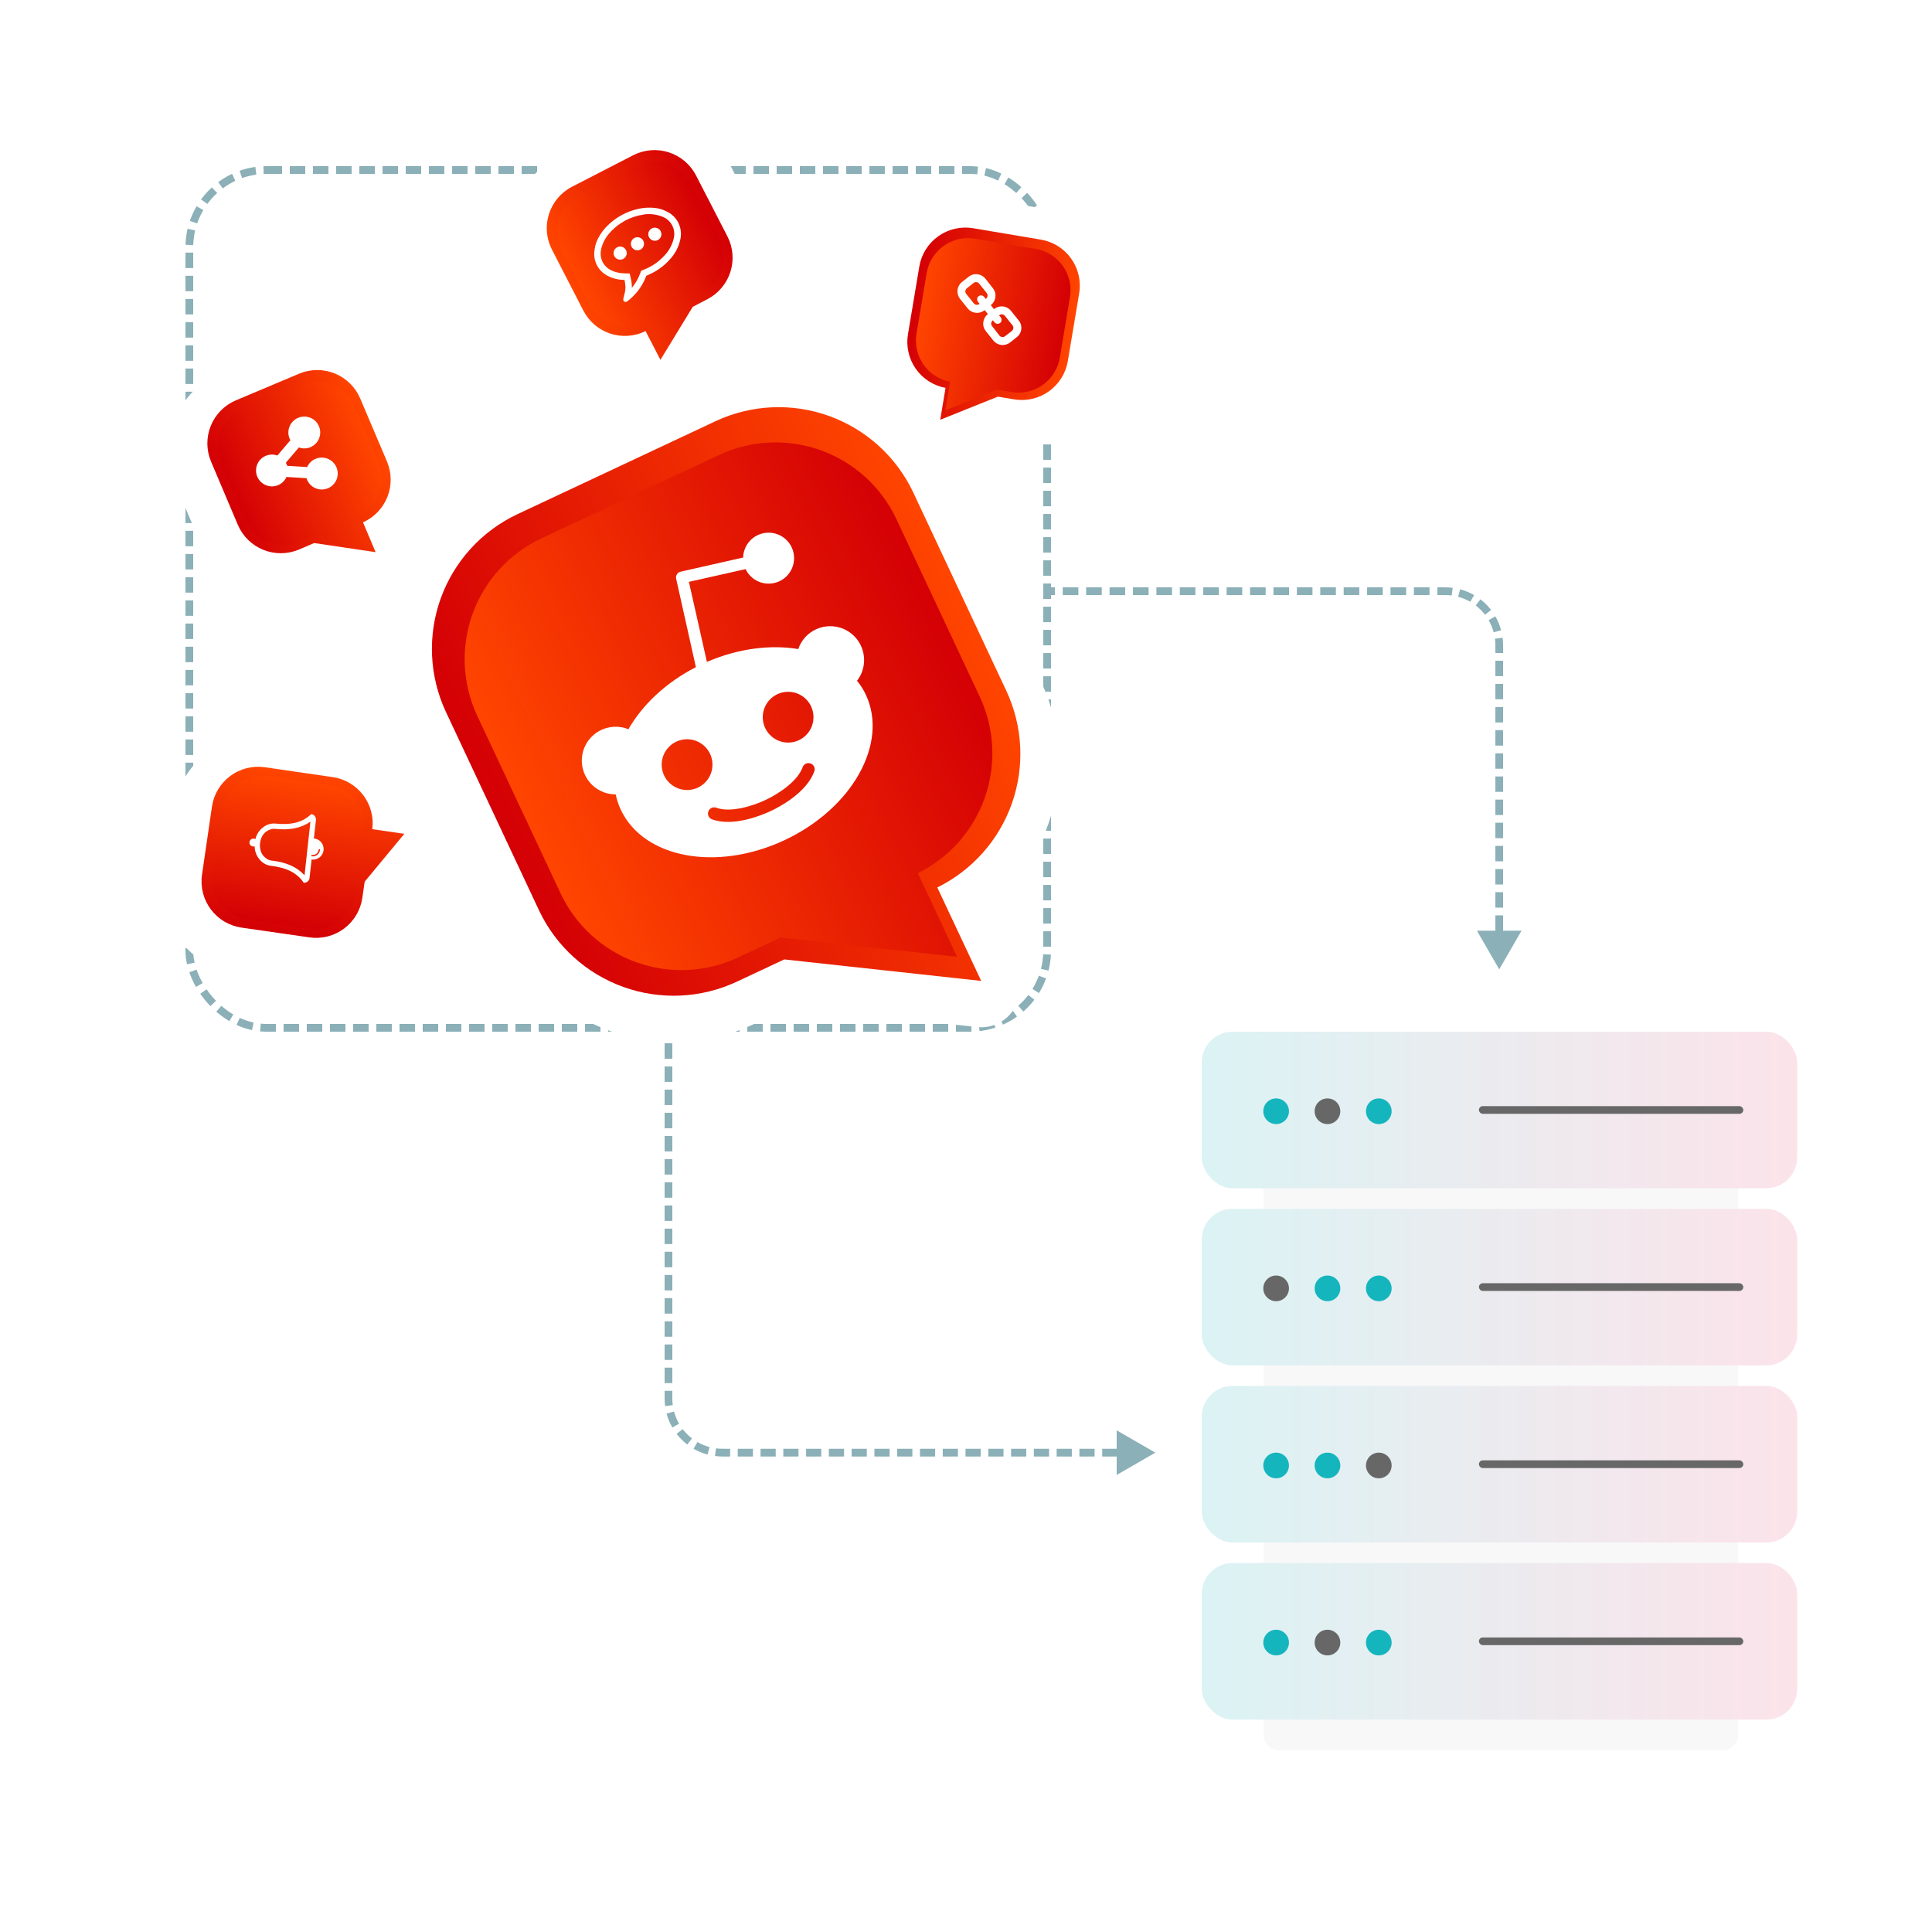 <svg width="500" height="500" viewBox="0 0 500 500" fill="none" xmlns="http://www.w3.org/2000/svg">
<rect x="49" y="44" width="222" height="222" rx="20" stroke="#8BB0B7" stroke-width="2" stroke-dasharray="4 2"/>
<path d="M299 375.942L289 370.169L289 381.716L299 375.942ZM295.07 375.942L295.07 374.942L291.14 374.942L291.14 375.942L291.14 376.942L295.07 376.942L295.07 375.942ZM289.175 375.942L289.175 374.942L285.246 374.942L285.246 375.942L285.246 376.942L289.175 376.942L289.175 375.942ZM283.281 375.942L283.281 374.942L279.351 374.942L279.351 375.942L279.351 376.942L283.281 376.942L283.281 375.942ZM277.386 375.942L277.386 374.942L273.456 374.942L273.456 375.942L273.456 376.942L277.386 376.942L277.386 375.942ZM271.491 375.942L271.491 374.942L267.561 374.942L267.561 375.942L267.561 376.942L271.491 376.942L271.491 375.942ZM265.596 375.942L265.596 374.942L261.667 374.942L261.667 375.942L261.667 376.942L265.596 376.942L265.596 375.942ZM259.702 375.942L259.702 374.942L255.772 374.942L255.772 375.942L255.772 376.942L259.702 376.942L259.702 375.942ZM253.807 375.942L253.807 374.942L249.877 374.942L249.877 375.942L249.877 376.942L253.807 376.942L253.807 375.942ZM247.912 375.942L247.912 374.942L243.982 374.942L243.982 375.942L243.982 376.942L247.912 376.942L247.912 375.942ZM242.018 375.942L242.018 374.942L238.088 374.942L238.088 375.942L238.088 376.942L242.018 376.942L242.018 375.942ZM236.123 375.942L236.123 374.942L232.193 374.942L232.193 375.942L232.193 376.942L236.123 376.942L236.123 375.942ZM230.228 375.942L230.228 374.942L226.298 374.942L226.298 375.942L226.298 376.942L230.228 376.942L230.228 375.942ZM224.333 375.942L224.333 374.942L220.404 374.942L220.404 375.942L220.404 376.942L224.333 376.942L224.333 375.942ZM218.439 375.942L218.439 374.942L214.509 374.942L214.509 375.942L214.509 376.942L218.439 376.942L218.439 375.942ZM212.544 375.942L212.544 374.942L208.614 374.942L208.614 375.942L208.614 376.942L212.544 376.942L212.544 375.942ZM206.649 375.942L206.649 374.942L202.719 374.942L202.719 375.942L202.719 376.942L206.649 376.942L206.649 375.942ZM200.754 375.942L200.754 374.942L196.825 374.942L196.825 375.942L196.825 376.942L200.754 376.942L200.754 375.942ZM194.86 375.942L194.86 374.942L190.93 374.942L190.93 375.942L190.93 376.942L194.86 376.942L194.86 375.942ZM188.965 375.942L188.965 374.942L187 374.942L187 375.942L187 376.942L188.965 376.942L188.965 375.942ZM187 375.942L187 374.942C186.424 374.942 185.857 374.905 185.301 374.832L185.171 375.824L185.042 376.816C185.683 376.899 186.337 376.942 187 376.942L187 375.942ZM183.375 375.468L183.633 374.502C182.524 374.206 181.472 373.766 180.5 373.203L179.999 374.069L179.498 374.934C180.62 375.583 181.835 376.092 183.117 376.435L183.375 375.468ZM178.477 373.05L179.086 372.257C178.185 371.565 177.378 370.757 176.685 369.856L175.892 370.465L175.1 371.075C175.898 372.113 176.829 373.045 177.868 373.843L178.477 373.05ZM174.874 368.943L175.739 368.443C175.177 367.47 174.737 366.419 174.44 365.309L173.474 365.567L172.508 365.825C172.851 367.108 173.359 368.322 174.008 369.444L174.874 368.943ZM173.118 363.771L174.11 363.641C174.037 363.086 174 362.519 174 361.942L173 361.942L172 361.942C172 362.605 172.043 363.259 172.127 363.9L173.118 363.771ZM173 361.942L174 361.942L174 359.943L173 359.943L172 359.943L172 361.942L173 361.942ZM173 357.945L174 357.945L174 353.947L173 353.947L172 353.947L172 357.945L173 357.945ZM173 351.948L174 351.948L174 347.951L173 347.951L172 347.951L172 351.948L173 351.948ZM173 345.952L174 345.952L174 341.954L173 341.954L172 341.954L172 345.952L173 345.952ZM173 339.955L174 339.955L174 335.958L173 335.958L172 335.958L172 339.955L173 339.955ZM173 333.959L174 333.959L174 329.961L173 329.961L172 329.961L172 333.959L173 333.959ZM173 327.963L174 327.963L174 323.965L173 323.965L172 323.965L172 327.963L173 327.963ZM173 321.966L174 321.966L174 317.969L173 317.969L172 317.969L172 321.966L173 321.966ZM173 315.97L174 315.97L174 311.972L173 311.972L172 311.972L172 315.97L173 315.97ZM173 309.974L174 309.974L174 305.976L173 305.976L172 305.976L172 309.974L173 309.974ZM173 303.977L174 303.977L174 299.98L173 299.98L172 299.98L172 303.977L173 303.977ZM173 297.981L174 297.981L174 293.983L173 293.983L172 293.983L172 297.981L173 297.981ZM173 291.984L174 291.984L174 287.987L173 287.987L172 287.987L172 291.984L173 291.984ZM173 285.988L174 285.988L174 281.99L173 281.99L172 281.99L172 285.988L173 285.988ZM173 279.992L174 279.992L174 275.994L173 275.994L172 275.994L172 279.992L173 279.992ZM173 273.995L174 273.995L174 269.998L173 269.998L172 269.998L172 273.995L173 273.995ZM173 267.999L174 267.999L174 266L173 266L172 266L172 267.999L173 267.999Z" fill="#8BB0B7"/>
<g filter="url(#filter0_d_25334_2)">
<mask id="path-3-outside-1_25334_2" maskUnits="userSpaceOnUse" x="301" y="257" width="175" height="206" fill="black">
<rect fill="white" x="301" y="257" width="175" height="206"/>
<path d="M457.114 267C461.533 267 465.114 270.582 465.114 275V299.521C465.114 303.94 461.533 307.521 457.114 307.521H449.837V312.834H457.114C461.532 312.834 465.114 316.416 465.114 320.834V345.355C465.114 349.774 461.533 353.355 457.114 353.355H449.837V358.671H457.114C461.532 358.671 465.114 362.253 465.114 366.671V391.192C465.114 395.611 461.533 399.192 457.114 399.192H449.837V404.506H457.114C461.533 404.506 465.114 408.088 465.114 412.506V437.027C465.114 441.445 461.532 445.027 457.114 445.027H449.837V448.999C449.837 451.208 448.046 452.999 445.837 452.999H330.943C328.734 452.999 326.943 451.208 326.943 448.999V445.027H319C314.582 445.027 311 441.445 311 437.027V412.506C311 408.088 314.582 404.506 319 404.506H326.943V399.192H319C314.582 399.192 311 395.611 311 391.192V366.671C311 362.253 314.582 358.671 319 358.671H326.943V353.355H319C314.582 353.355 311 349.774 311 345.355V320.834C311 316.416 314.582 312.834 319 312.834H326.943V307.521H319C314.582 307.521 311 303.94 311 299.521V275C311 270.582 314.582 267 319 267H457.114Z"/>
</mask>
<path d="M457.114 267C461.533 267 465.114 270.582 465.114 275V299.521C465.114 303.94 461.533 307.521 457.114 307.521H449.837V312.834H457.114C461.532 312.834 465.114 316.416 465.114 320.834V345.355C465.114 349.774 461.533 353.355 457.114 353.355H449.837V358.671H457.114C461.532 358.671 465.114 362.253 465.114 366.671V391.192C465.114 395.611 461.533 399.192 457.114 399.192H449.837V404.506H457.114C461.533 404.506 465.114 408.088 465.114 412.506V437.027C465.114 441.445 461.532 445.027 457.114 445.027H449.837V448.999C449.837 451.208 448.046 452.999 445.837 452.999H330.943C328.734 452.999 326.943 451.208 326.943 448.999V445.027H319C314.582 445.027 311 441.445 311 437.027V412.506C311 408.088 314.582 404.506 319 404.506H326.943V399.192H319C314.582 399.192 311 395.611 311 391.192V366.671C311 362.253 314.582 358.671 319 358.671H326.943V353.355H319C314.582 353.355 311 349.774 311 345.355V320.834C311 316.416 314.582 312.834 319 312.834H326.943V307.521H319C314.582 307.521 311 303.94 311 299.521V275C311 270.582 314.582 267 319 267H457.114Z" fill="white"/>
<path d="M457.114 267L457.114 257H457.114V267ZM465.114 275L475.114 275V275L465.114 275ZM465.114 299.521L475.114 299.521V299.521H465.114ZM457.114 307.521L457.114 317.521L457.114 317.521L457.114 307.521ZM449.837 307.521V297.521H439.837V307.521H449.837ZM449.837 312.834H439.837V322.834H449.837V312.834ZM457.114 312.834L457.114 302.834H457.114V312.834ZM465.114 320.834L475.114 320.834L475.114 320.834L465.114 320.834ZM457.114 353.355L457.114 363.355L457.114 363.355L457.114 353.355ZM449.837 353.355V343.355H439.837V353.355H449.837ZM449.837 358.671H439.837V368.671H449.837V358.671ZM457.114 358.671L457.114 348.671H457.114V358.671ZM465.114 366.671L475.114 366.671L475.114 366.67L465.114 366.671ZM457.114 399.192L457.114 409.192L457.114 409.192L457.114 399.192ZM449.837 399.192V389.192H439.837V399.192H449.837ZM449.837 404.506H439.837V414.506H449.837V404.506ZM457.114 404.506L457.114 394.506H457.114V404.506ZM465.114 437.027L475.114 437.028V437.027H465.114ZM457.114 445.027L457.114 455.027L457.114 455.027L457.114 445.027ZM449.837 445.027V435.027H439.837V445.027H449.837ZM445.837 452.999L445.837 462.999L445.837 462.999L445.837 452.999ZM330.943 452.999L330.942 462.999H330.943V452.999ZM326.943 445.027H336.943V435.027H326.943V445.027ZM311 437.027L301 437.027L301 437.028L311 437.027ZM326.943 404.506V414.506H336.943V404.506H326.943ZM326.943 399.192H336.943V389.192H326.943V399.192ZM311 366.671L301 366.67V366.671H311ZM326.943 358.671V368.671H336.943V358.671H326.943ZM326.943 353.355H336.943V343.355H326.943V353.355ZM311 320.834L301 320.834V320.834H311ZM326.943 312.834V322.834H336.943V312.834H326.943ZM326.943 307.521H336.943V297.521H326.943V307.521ZM311 299.521L301 299.521L301 299.521L311 299.521ZM457.114 267L457.114 277C456.01 277 455.114 276.105 455.114 275L465.114 275L475.114 275C475.114 265.059 467.055 257 457.114 257L457.114 267ZM465.114 275H455.114V299.521H465.114H475.114V275H465.114ZM465.114 299.521L455.114 299.521C455.114 298.417 456.01 297.521 457.114 297.521L457.114 307.521L457.114 317.521C467.055 317.521 475.114 309.463 475.114 299.521L465.114 299.521ZM457.114 307.521V297.521H449.837V307.521V317.521H457.114V307.521ZM449.837 307.521H439.837V312.834H449.837H459.837V307.521H449.837ZM449.837 312.834V322.834H457.114V312.834V302.834H449.837V312.834ZM457.114 312.834L457.114 322.834C456.009 322.834 455.114 321.938 455.114 320.834L465.114 320.834L475.114 320.834C475.114 310.893 467.056 302.834 457.114 302.834L457.114 312.834ZM465.114 320.834H455.114V345.355H465.114H475.114V320.834H465.114ZM465.114 345.355H455.114C455.114 344.251 456.01 343.355 457.114 343.355L457.114 353.355L457.114 363.355C467.055 363.355 475.114 355.297 475.114 345.355H465.114ZM457.114 353.355V343.355H449.837V353.355V363.355H457.114V353.355ZM449.837 353.355H439.837V358.671H449.837H459.837V353.355H449.837ZM449.837 358.671V368.671H457.114V358.671V348.671H449.837V358.671ZM457.114 358.671L457.114 368.671C456.009 368.671 455.114 367.775 455.114 366.671L465.114 366.671L475.114 366.67C475.114 356.73 467.056 348.671 457.114 348.671L457.114 358.671ZM465.114 366.671H455.114V391.192H465.114H475.114V366.671H465.114ZM465.114 391.192H455.114C455.114 390.088 456.01 389.192 457.114 389.192L457.114 399.192L457.114 409.192C467.055 409.192 475.114 401.134 475.114 391.192H465.114ZM457.114 399.192V389.192H449.837V399.192V409.192H457.114V399.192ZM449.837 399.192H439.837V404.506H449.837H459.837V399.192H449.837ZM449.837 404.506V414.506H457.114V404.506V394.506H449.837V404.506ZM457.114 404.506L457.114 414.506C456.01 414.506 455.114 413.611 455.114 412.506H465.114H475.114C475.114 402.565 467.055 394.506 457.114 394.506L457.114 404.506ZM465.114 412.506H455.114V437.027H465.114H475.114V412.506H465.114ZM465.114 437.027L455.114 437.027C455.114 435.923 456.009 435.027 457.114 435.027L457.114 445.027L457.114 455.027C467.056 455.027 475.114 446.968 475.114 437.028L465.114 437.027ZM457.114 445.027V435.027H449.837V445.027V455.027H457.114V445.027ZM449.837 445.027H439.837V448.999H449.837H459.837V445.027H449.837ZM449.837 448.999H439.837C439.837 445.685 442.523 442.999 445.837 442.999L445.837 452.999L445.837 462.999C453.569 462.999 459.837 456.731 459.837 448.999H449.837ZM445.837 452.999V442.999H330.943V452.999V462.999H445.837V452.999ZM330.943 452.999L330.944 442.999C334.256 442.999 336.943 445.684 336.943 448.999H326.943H316.943C316.943 456.732 323.212 462.998 330.942 462.999L330.943 452.999ZM326.943 448.999H336.943V445.027H326.943H316.943V448.999H326.943ZM326.943 445.027V435.027H319V445.027V455.027H326.943V445.027ZM319 445.027V435.027C320.105 435.027 321 435.923 321 437.027L311 437.027L301 437.028C301 446.968 309.059 455.027 319 455.027V445.027ZM311 437.027H321V412.506H311H301V437.027H311ZM311 412.506H321C321 413.61 320.105 414.506 319 414.506V404.506V394.506C309.059 394.506 301 402.565 301 412.506H311ZM319 404.506V414.506H326.943V404.506V394.506H319V404.506ZM326.943 404.506H336.943V399.192H326.943H316.943V404.506H326.943ZM326.943 399.192V389.192H319V399.192V409.192H326.943V399.192ZM319 399.192V389.192C320.105 389.192 321 390.088 321 391.192H311H301C301 401.134 309.059 409.192 319 409.192V399.192ZM311 391.192H321V366.671H311H301V391.192H311ZM311 366.671L321 366.671C321 367.775 320.105 368.671 319 368.671V358.671V348.671C309.059 348.671 301 356.73 301 366.67L311 366.671ZM319 358.671V368.671H326.943V358.671V348.671H319V358.671ZM326.943 358.671H336.943V353.355H326.943H316.943V358.671H326.943ZM326.943 353.355V343.355H319V353.355V363.355H326.943V353.355ZM319 353.355V343.355C320.105 343.355 321 344.251 321 345.355H311H301C301 355.297 309.059 363.355 319 363.355V353.355ZM311 345.355H321V320.834H311H301V345.355H311ZM311 320.834L321 320.834C321 321.938 320.105 322.834 319 322.834V312.834V302.834C309.059 302.834 301 310.893 301 320.834L311 320.834ZM319 312.834V322.834H326.943V312.834V302.834H319V312.834ZM326.943 312.834H336.943V307.521H326.943H316.943V312.834H326.943ZM326.943 307.521V297.521H319V307.521V317.521H326.943V307.521ZM319 307.521V297.521C320.105 297.521 321 298.417 321 299.521L311 299.521L301 299.521C301 309.463 309.059 317.521 319 317.521V307.521ZM311 299.521H321V275H311H301V299.521H311ZM311 275H321C321 276.105 320.105 277 319 277V267V257C309.059 257 301 265.059 301 275H311ZM319 267V277H457.114V267V257H319V267Z" fill="white" mask="url(#path-3-outside-1_25334_2)"/>
</g>
<rect x="326.944" y="297.556" width="122.893" height="155.443" rx="4" fill="#F8F8F8"/>
<rect x="311" y="312.834" width="154.114" height="40.522" rx="8" fill="url(#paint0_linear_25334_2)"/>
<path d="M330.262 336.751C332.096 336.751 333.583 335.264 333.583 333.429C333.583 331.595 332.096 330.108 330.262 330.108C328.428 330.108 326.941 331.595 326.941 333.429C326.941 335.264 328.428 336.751 330.262 336.751Z" fill="#676767"/>
<path d="M343.548 336.751C345.382 336.751 346.869 335.264 346.869 333.429C346.869 331.595 345.382 330.108 343.548 330.108C341.714 330.108 340.227 331.595 340.227 333.429C340.227 335.264 341.714 336.751 343.548 336.751Z" fill="#15B5BE"/>
<path d="M356.834 336.751C358.668 336.751 360.155 335.264 360.155 333.429C360.155 331.595 358.668 330.108 356.834 330.108C355 330.108 353.513 331.595 353.513 333.429C353.513 335.264 355 336.751 356.834 336.751Z" fill="#15B5BE"/>
<rect x="382.743" y="332.099" width="68.421" height="1.993" rx="0.996" fill="#676767"/>
<rect x="311" y="267" width="154.114" height="40.522" rx="8" fill="url(#paint1_linear_25334_2)"/>
<path d="M330.262 290.914C332.096 290.914 333.583 289.427 333.583 287.592C333.583 285.758 332.096 284.271 330.262 284.271C328.428 284.271 326.941 285.758 326.941 287.592C326.941 289.427 328.428 290.914 330.262 290.914Z" fill="#15B5BE"/>
<path d="M343.548 290.914C345.382 290.914 346.869 289.427 346.869 287.592C346.869 285.758 345.382 284.271 343.548 284.271C341.714 284.271 340.227 285.758 340.227 287.592C340.227 289.427 341.714 290.914 343.548 290.914Z" fill="#676767"/>
<path d="M356.834 290.914C358.669 290.914 360.155 289.427 360.155 287.592C360.155 285.758 358.669 284.271 356.834 284.271C355 284.271 353.513 285.758 353.513 287.592C353.513 289.427 355 290.914 356.834 290.914Z" fill="#15B5BE"/>
<rect x="382.743" y="286.265" width="68.421" height="1.993" rx="0.996" fill="#676767"/>
<rect x="311" y="358.671" width="154.114" height="40.522" rx="8" fill="url(#paint2_linear_25334_2)"/>
<path d="M330.262 382.585C332.096 382.585 333.583 381.098 333.583 379.264C333.583 377.429 332.096 375.942 330.262 375.942C328.428 375.942 326.941 377.429 326.941 379.264C326.941 381.098 328.428 382.585 330.262 382.585Z" fill="#15B5BE"/>
<path d="M343.548 382.585C345.382 382.585 346.869 381.098 346.869 379.264C346.869 377.429 345.382 375.942 343.548 375.942C341.714 375.942 340.227 377.429 340.227 379.264C340.227 381.098 341.714 382.585 343.548 382.585Z" fill="#15B5BE"/>
<path d="M356.834 382.585C358.668 382.585 360.155 381.098 360.155 379.264C360.155 377.429 358.668 375.942 356.834 375.942C355 375.942 353.513 377.429 353.513 379.264C353.513 381.098 355 382.585 356.834 382.585Z" fill="#676767"/>
<rect x="382.743" y="377.936" width="68.421" height="1.993" rx="0.996" fill="#676767"/>
<rect x="311" y="404.506" width="154.114" height="40.522" rx="8" fill="url(#paint3_linear_25334_2)"/>
<path d="M330.262 428.417C332.096 428.417 333.583 426.93 333.583 425.096C333.583 423.262 332.096 421.775 330.262 421.775C328.428 421.775 326.941 423.262 326.941 425.096C326.941 426.93 328.428 428.417 330.262 428.417Z" fill="#15B5BE"/>
<path d="M343.548 428.417C345.382 428.417 346.869 426.93 346.869 425.096C346.869 423.262 345.382 421.775 343.548 421.775C341.714 421.775 340.227 423.262 340.227 425.096C340.227 426.93 341.714 428.417 343.548 428.417Z" fill="#676767"/>
<path d="M356.834 428.417C358.668 428.417 360.155 426.93 360.155 425.096C360.155 423.262 358.668 421.775 356.834 421.775C355 421.775 353.513 423.262 353.513 425.096C353.513 426.93 355 428.417 356.834 428.417Z" fill="#15B5BE"/>
<rect x="382.743" y="423.77" width="68.421" height="1.993" rx="0.996" fill="#676767"/>
<g filter="url(#filter1_d_25334_2)">
<mask id="path-26-outside-2_25334_2" maskUnits="userSpaceOnUse" x="-19.993" y="-39.684" width="387.341" height="392.056" fill="black">
<rect fill="white" x="-19.993" y="-39.684" width="387.341" height="392.056"/>
<path d="M114.068 154.846C117.526 145.271 124.634 137.455 133.837 133.105L185.272 108.962C194.498 104.677 205.044 104.213 214.61 107.672C224.177 111.131 231.988 118.232 236.34 127.426L260.474 178.862C264.722 187.992 265.228 198.422 261.881 207.919C258.535 217.416 251.603 225.224 242.57 229.674L253.932 253.859L202.975 248.296L190.614 254.094C181.386 258.391 170.833 258.861 161.259 255.403C151.685 251.945 143.868 244.84 139.516 235.638L115.382 184.203C111.082 174.976 110.609 164.421 114.068 154.846ZM237.922 68.954C238.457 65.803 240.218 62.994 242.82 61.139C245.422 59.284 248.652 58.535 251.804 59.056L269.405 62.02C272.551 62.557 275.357 64.318 277.21 66.917C279.063 69.517 279.811 72.745 279.292 75.895L276.347 93.47C275.811 96.618 274.05 99.425 271.45 101.277C268.85 103.13 265.622 103.878 262.472 103.357L258.253 102.651L243.328 108.634L244.707 100.387C241.593 99.813 238.828 98.04 237.008 95.448C235.188 92.856 234.459 89.653 234.977 86.529L237.922 68.954ZM54.853 208.748C55.321 205.59 57.02 202.746 59.578 200.836C62.136 198.927 65.346 198.107 68.506 198.557L86.141 201.121C89.266 201.586 92.084 203.256 93.993 205.773C95.902 208.29 96.75 211.454 96.354 214.588L104.638 215.794L94.38 228.172L93.765 232.414C93.295 235.571 91.595 238.415 89.036 240.323C86.478 242.232 83.267 243.05 80.107 242.601L62.462 240.061C59.304 239.593 56.46 237.892 54.551 235.333C52.642 232.774 51.824 229.563 52.275 226.402L54.853 208.748ZM142.076 55.377C143.052 52.331 145.196 49.798 148.038 48.331L163.88 40.171C166.722 38.715 170.025 38.444 173.066 39.417C176.106 40.389 178.639 42.525 180.109 45.359L188.27 61.201C189.723 64.043 189.992 67.346 189.019 70.386C188.046 73.426 185.909 75.957 183.075 77.427L179.285 79.405L170.916 93.128L167.078 85.681C164.242 87.087 160.967 87.323 157.958 86.338C154.949 85.354 152.447 83.229 150.989 80.419L142.829 64.576C141.37 61.73 141.099 58.422 142.076 55.377ZM54.548 110.207C55.746 107.248 58.065 104.883 61 103.628L77.44 96.701C80.378 95.473 83.683 95.454 86.635 96.65C89.587 97.846 91.948 100.16 93.203 103.087L100.165 119.468C101.389 122.381 101.424 125.658 100.26 128.595C99.096 131.533 96.826 133.897 93.939 135.181L97.205 142.898L81.302 140.541L77.346 142.232C74.402 143.468 71.089 143.489 68.13 142.29C65.171 141.09 62.807 138.769 61.555 135.832L54.605 119.423C53.371 116.479 53.35 113.166 54.548 110.207Z"/>
</mask>
<path d="M114.068 154.846C117.526 145.271 124.634 137.455 133.837 133.105L185.272 108.962C194.498 104.677 205.044 104.213 214.61 107.672C224.177 111.131 231.988 118.232 236.34 127.426L260.474 178.862C264.722 187.992 265.228 198.422 261.881 207.919C258.535 217.416 251.603 225.224 242.57 229.674L253.932 253.859L202.975 248.296L190.614 254.094C181.386 258.391 170.833 258.861 161.259 255.403C151.685 251.945 143.868 244.84 139.516 235.638L115.382 184.203C111.082 174.976 110.609 164.421 114.068 154.846ZM237.922 68.954C238.457 65.803 240.218 62.994 242.82 61.139C245.422 59.284 248.652 58.535 251.804 59.056L269.405 62.02C272.551 62.557 275.357 64.318 277.21 66.917C279.063 69.517 279.811 72.745 279.292 75.895L276.347 93.47C275.811 96.618 274.05 99.425 271.45 101.277C268.85 103.13 265.622 103.878 262.472 103.357L258.253 102.651L243.328 108.634L244.707 100.387C241.593 99.813 238.828 98.04 237.008 95.448C235.188 92.856 234.459 89.653 234.977 86.529L237.922 68.954ZM54.853 208.748C55.321 205.59 57.02 202.746 59.578 200.836C62.136 198.927 65.346 198.107 68.506 198.557L86.141 201.121C89.266 201.586 92.084 203.256 93.993 205.773C95.902 208.29 96.75 211.454 96.354 214.588L104.638 215.794L94.38 228.172L93.765 232.414C93.295 235.571 91.595 238.415 89.036 240.323C86.478 242.232 83.267 243.05 80.107 242.601L62.462 240.061C59.304 239.593 56.46 237.892 54.551 235.333C52.642 232.774 51.824 229.563 52.275 226.402L54.853 208.748ZM142.076 55.377C143.052 52.331 145.196 49.798 148.038 48.331L163.88 40.171C166.722 38.715 170.025 38.444 173.066 39.417C176.106 40.389 178.639 42.525 180.109 45.359L188.27 61.201C189.723 64.043 189.992 67.346 189.019 70.386C188.046 73.426 185.909 75.957 183.075 77.427L179.285 79.405L170.916 93.128L167.078 85.681C164.242 87.087 160.967 87.323 157.958 86.338C154.949 85.354 152.447 83.229 150.989 80.419L142.829 64.576C141.37 61.73 141.099 58.422 142.076 55.377ZM54.548 110.207C55.746 107.248 58.065 104.883 61 103.628L77.44 96.701C80.378 95.473 83.683 95.454 86.635 96.65C89.587 97.846 91.948 100.16 93.203 103.087L100.165 119.468C101.389 122.381 101.424 125.658 100.26 128.595C99.096 131.533 96.826 133.897 93.939 135.181L97.205 142.898L81.302 140.541L77.346 142.232C74.402 143.468 71.089 143.489 68.13 142.29C65.171 141.09 62.807 138.769 61.555 135.832L54.605 119.423C53.371 116.479 53.35 113.166 54.548 110.207Z" fill="white"/>
<path d="M114.068 154.846L104.662 151.449L104.662 151.449L114.068 154.846ZM133.837 133.105L129.588 124.053C129.58 124.057 129.573 124.061 129.565 124.064L133.837 133.105ZM185.272 108.962L181.06 99.892C181.047 99.898 181.035 99.904 181.023 99.91L185.272 108.962ZM214.61 107.672L218.01 98.268L218.01 98.267L214.61 107.672ZM236.34 127.426L245.393 123.178C245.388 123.168 245.384 123.158 245.379 123.148L236.34 127.426ZM260.474 178.862L269.541 174.644C269.536 174.634 269.532 174.624 269.527 174.615L260.474 178.862ZM261.881 207.919L271.313 211.242L271.313 211.242L261.881 207.919ZM242.57 229.674L238.151 220.704C233.262 223.112 231.202 228.993 233.519 233.926L242.57 229.674ZM253.932 253.859L252.847 263.8C256.442 264.193 259.968 262.614 262.07 259.671C264.172 256.729 264.521 252.88 262.983 249.607L253.932 253.859ZM202.975 248.296L204.06 238.355C202.235 238.156 200.39 238.463 198.728 239.242L202.975 248.296ZM190.614 254.094L194.835 263.159C194.843 263.155 194.852 263.151 194.86 263.147L190.614 254.094ZM161.259 255.403L157.862 264.809L157.862 264.809L161.259 255.403ZM139.516 235.638L130.463 239.886C130.468 239.895 130.472 239.905 130.476 239.914L139.516 235.638ZM115.382 184.203L106.318 188.427C106.321 188.435 106.325 188.443 106.329 188.451L115.382 184.203ZM237.922 68.954L228.063 67.279C228.062 67.287 228.06 67.294 228.059 67.301L237.922 68.954ZM242.82 61.139L237.015 52.996L237.015 52.996L242.82 61.139ZM251.804 59.056L253.464 49.195C253.455 49.194 253.445 49.192 253.435 49.19L251.804 59.056ZM269.405 62.02L271.088 52.163C271.08 52.161 271.072 52.16 271.065 52.159L269.405 62.02ZM277.21 66.917L285.354 61.114L285.354 61.114L277.21 66.917ZM279.292 75.895L289.154 77.547C289.155 77.539 289.157 77.53 289.158 77.522L279.292 75.895ZM276.347 93.47L286.205 95.148C286.206 95.14 286.208 95.131 286.209 95.123L276.347 93.47ZM271.45 101.277L277.253 109.421L277.253 109.421L271.45 101.277ZM262.472 103.357L260.822 113.22C260.828 113.221 260.834 113.222 260.84 113.223L262.472 103.357ZM258.253 102.651L259.903 92.788C258.093 92.486 256.235 92.686 254.532 93.369L258.253 102.651ZM243.328 108.634L233.465 106.985C232.869 110.549 234.243 114.158 237.059 116.424C239.875 118.69 243.694 119.261 247.049 117.916L243.328 108.634ZM244.707 100.387L254.57 102.036C255.47 96.652 251.887 91.541 246.519 90.552L244.707 100.387ZM237.008 95.448L228.824 101.194L228.824 101.194L237.008 95.448ZM234.977 86.529L225.114 84.877C225.113 84.882 225.113 84.888 225.112 84.893L234.977 86.529ZM54.853 208.748L44.961 207.283C44.96 207.289 44.959 207.296 44.958 207.302L54.853 208.748ZM59.578 200.836L53.596 192.823L53.596 192.823L59.578 200.836ZM68.506 198.557L69.945 188.661C69.935 188.659 69.925 188.658 69.915 188.657L68.506 198.557ZM86.141 201.121L87.614 191.23C87.602 191.228 87.591 191.227 87.58 191.225L86.141 201.121ZM93.993 205.773L101.961 199.731L101.961 199.731L93.993 205.773ZM96.354 214.588L86.433 213.338C85.751 218.743 89.523 223.7 94.915 224.484L96.354 214.588ZM104.638 215.794L112.338 222.175C114.644 219.391 115.269 215.579 113.971 212.204C112.674 208.83 109.656 206.419 106.078 205.898L104.638 215.794ZM94.38 228.172L86.68 221.791C85.507 223.207 84.747 224.919 84.483 226.738L94.38 228.172ZM93.765 232.414L103.656 233.887C103.658 233.874 103.66 233.861 103.662 233.848L93.765 232.414ZM89.036 240.323L95.015 248.339L95.015 248.339L89.036 240.323ZM80.107 242.601L78.682 252.499C78.688 252.5 78.693 252.5 78.699 252.501L80.107 242.601ZM62.462 240.061L60.995 249.953C61.009 249.955 61.023 249.957 61.038 249.959L62.462 240.061ZM54.551 235.333L46.535 241.312L46.535 241.312L54.551 235.333ZM52.275 226.402L42.38 224.957C42.378 224.967 42.377 224.978 42.375 224.989L52.275 226.402ZM142.076 55.377L132.553 52.324L132.553 52.324L142.076 55.377ZM148.038 48.331L143.458 39.441L143.45 39.446L148.038 48.331ZM163.88 40.171L159.323 31.27C159.315 31.273 159.308 31.277 159.301 31.281L163.88 40.171ZM173.066 39.417L176.111 29.892L176.111 29.892L173.066 39.417ZM180.109 45.359L188.999 40.78C188.995 40.771 188.99 40.761 188.985 40.752L180.109 45.359ZM188.27 61.201L197.173 56.648C197.168 56.639 197.164 56.631 197.16 56.622L188.27 61.201ZM189.019 70.386L198.543 73.435L198.543 73.435L189.019 70.386ZM183.075 77.427L178.471 68.55C178.464 68.554 178.457 68.558 178.449 68.561L183.075 77.427ZM179.285 79.405L174.659 70.539C173.047 71.38 171.694 72.645 170.747 74.198L179.285 79.405ZM170.916 93.128L162.027 97.709C163.683 100.922 166.945 102.991 170.558 103.121C174.17 103.251 177.572 101.421 179.454 98.334L170.916 93.128ZM167.078 85.681L175.967 81.1C173.465 76.245 167.531 74.296 162.638 76.721L167.078 85.681ZM157.958 86.338L154.85 95.843L154.85 95.843L157.958 86.338ZM150.989 80.419L142.099 84.998C142.103 85.007 142.108 85.015 142.112 85.023L150.989 80.419ZM142.829 64.576L133.93 69.138C133.933 69.144 133.936 69.15 133.939 69.156L142.829 64.576ZM54.548 110.207L45.279 106.454L45.279 106.454L54.548 110.207ZM61 103.628L57.117 94.412C57.1 94.419 57.083 94.427 57.065 94.434L61 103.628ZM77.44 96.701L73.583 87.474C73.575 87.478 73.566 87.482 73.557 87.485L77.44 96.701ZM86.635 96.65L90.39 87.382L90.39 87.382L86.635 96.65ZM93.203 103.087L102.406 99.176C102.402 99.166 102.398 99.157 102.394 99.147L93.203 103.087ZM100.165 119.468L109.384 115.593C109.379 115.581 109.374 115.569 109.368 115.557L100.165 119.468ZM100.26 128.595L109.557 132.279L109.557 132.279L100.26 128.595ZM93.939 135.181L89.876 126.043C84.894 128.259 82.605 134.056 84.73 139.078L93.939 135.181ZM97.205 142.898L95.739 152.79C99.315 153.32 102.899 151.878 105.112 149.02C107.325 146.161 107.823 142.33 106.414 139.001L97.205 142.898ZM81.302 140.541L82.768 130.649C80.939 130.378 79.071 130.619 77.371 131.346L81.302 140.541ZM77.346 142.232L81.218 151.452C81.238 151.443 81.258 151.435 81.277 151.427L77.346 142.232ZM68.13 142.29L64.373 151.557L64.373 151.557L68.13 142.29ZM61.555 135.832L52.347 139.732C52.35 139.739 52.353 139.747 52.356 139.755L61.555 135.832ZM54.605 119.423L45.383 123.29C45.388 123.301 45.393 123.312 45.397 123.323L54.605 119.423ZM114.068 154.846L123.473 158.243C126.034 151.154 131.296 145.367 138.11 142.147L133.837 133.105L129.565 124.064C117.971 129.543 109.019 139.389 104.662 151.449L114.068 154.846ZM133.837 133.105L138.087 142.158L189.521 118.014L185.272 108.962L181.023 99.91L129.588 124.053L133.837 133.105ZM185.272 108.962L189.485 118.031C196.317 114.858 204.126 114.515 211.21 117.076L214.61 107.672L218.01 98.267C205.962 93.911 192.679 94.495 181.06 99.892L185.272 108.962ZM214.61 107.672L211.21 117.076C218.294 119.637 224.079 124.896 227.301 131.704L236.34 127.426L245.379 123.148C239.897 111.567 230.059 102.624 218.01 98.268L214.61 107.672ZM236.34 127.426L227.287 131.674L251.421 183.11L260.474 178.862L269.527 174.615L245.393 123.178L236.34 127.426ZM260.474 178.862L251.408 183.081C254.553 189.841 254.927 197.564 252.45 204.595L261.881 207.919L271.313 211.242C275.528 199.279 274.891 186.142 269.541 174.644L260.474 178.862ZM261.881 207.919L252.45 204.595C249.972 211.627 244.84 217.409 238.151 220.704L242.57 229.674L246.99 238.645C258.366 233.04 267.098 223.204 271.313 211.242L261.881 207.919ZM242.57 229.674L233.519 233.926L244.881 258.111L253.932 253.859L262.983 249.607L251.621 225.422L242.57 229.674ZM253.932 253.859L255.018 243.919L204.06 238.355L202.975 248.296L201.889 258.237L252.847 263.8L253.932 253.859ZM202.975 248.296L198.728 239.242L186.367 245.04L190.614 254.094L194.86 263.147L207.221 257.349L202.975 248.296ZM190.614 254.094L186.392 245.029C179.56 248.21 171.745 248.559 164.656 245.998L161.259 255.403L157.862 264.809C169.92 269.164 183.212 268.571 194.835 263.159L190.614 254.094ZM161.259 255.403L164.656 245.998C157.567 243.437 151.779 238.176 148.556 231.363L139.516 235.638L130.476 239.914C135.958 251.504 145.804 260.453 157.862 264.809L161.259 255.403ZM139.516 235.638L148.569 231.39L124.435 179.955L115.382 184.203L106.329 188.451L130.463 239.886L139.516 235.638ZM115.382 184.203L124.446 179.979C121.262 173.147 120.912 165.333 123.473 158.243L114.068 154.846L104.662 151.449C100.306 163.509 100.901 176.804 106.318 188.427L115.382 184.203ZM237.922 68.954L247.781 70.628C247.872 70.087 248.176 69.602 248.625 69.281L242.82 61.139L237.015 52.996C232.261 56.386 229.041 61.52 228.063 67.279L237.922 68.954ZM242.82 61.139L248.625 69.282C249.074 68.961 249.631 68.833 250.173 68.922L251.804 59.056L253.435 49.19C247.673 48.237 241.769 49.607 237.015 52.996L242.82 61.139ZM251.804 59.056L250.144 68.918L267.744 71.881L269.405 62.02L271.065 52.159L253.464 49.195L251.804 59.056ZM269.405 62.02L267.722 71.877C268.264 71.97 268.747 72.273 269.066 72.721L277.21 66.917L285.354 61.114C281.968 56.362 276.839 53.144 271.088 52.163L269.405 62.02ZM277.21 66.917L269.066 72.721C269.385 73.168 269.514 73.725 269.425 74.268L279.292 75.895L289.158 77.522C290.107 71.765 288.74 65.866 285.354 61.114L277.21 66.917ZM279.292 75.895L269.429 74.242L266.484 91.818L276.347 93.47L286.209 95.123L289.154 77.547L279.292 75.895ZM276.347 93.47L266.488 91.792C266.397 92.332 266.094 92.815 265.647 93.134L271.45 101.277L277.253 109.421C282.006 106.034 285.225 100.903 286.205 95.148L276.347 93.47ZM271.45 101.277L265.647 93.134C265.2 93.452 264.645 93.581 264.104 93.491L262.472 103.357L260.84 113.223C266.599 114.176 272.5 112.808 277.253 109.421L271.45 101.277ZM262.472 103.357L264.122 93.494L259.903 92.788L258.253 102.651L256.603 112.514L260.822 113.22L262.472 103.357ZM258.253 102.651L254.532 93.369L239.608 99.352L243.328 108.634L247.049 117.916L261.974 111.933L258.253 102.651ZM243.328 108.634L253.191 110.283L254.57 102.036L244.707 100.387L234.844 98.738L233.465 106.985L243.328 108.634ZM244.707 100.387L246.519 90.552C245.981 90.453 245.505 90.147 245.192 89.702L237.008 95.448L228.824 101.194C232.15 105.932 237.204 109.173 242.895 110.221L244.707 100.387ZM237.008 95.448L245.192 89.702C244.879 89.255 244.753 88.703 244.842 88.165L234.977 86.529L225.112 84.893C224.165 90.603 225.498 96.457 228.824 101.194L237.008 95.448ZM234.977 86.529L244.839 88.181L247.784 70.606L237.922 68.954L228.059 67.301L225.114 84.877L234.977 86.529ZM54.853 208.748L64.746 210.213C64.826 209.67 65.118 209.179 65.56 208.85L59.578 200.836L53.596 192.823C48.921 196.312 45.816 201.51 44.961 207.283L54.853 208.748ZM59.578 200.836L65.559 208.85C66.001 208.521 66.554 208.38 67.098 208.457L68.506 198.557L69.915 188.657C64.138 187.835 58.271 189.333 53.596 192.823L59.578 200.836ZM68.506 198.557L67.067 208.453L84.702 211.017L86.141 201.121L87.58 191.225L69.945 188.661L68.506 198.557ZM86.141 201.121L84.669 211.012C85.209 211.092 85.695 211.381 86.025 211.815L93.993 205.773L101.961 199.731C98.473 195.131 93.323 192.08 87.614 191.23L86.141 201.121ZM93.993 205.773L86.025 211.815C86.355 212.251 86.501 212.797 86.433 213.338L96.354 214.588L106.276 215.839C106.998 210.112 105.449 204.33 101.961 199.731L93.993 205.773ZM96.354 214.588L94.915 224.484L103.198 225.69L104.638 215.794L106.078 205.898L97.794 204.693L96.354 214.588ZM104.638 215.794L96.938 209.413L86.68 221.791L94.38 228.172L102.079 234.553L112.338 222.175L104.638 215.794ZM94.38 228.172L84.483 226.738L83.868 230.98L93.765 232.414L103.662 233.848L104.276 229.606L94.38 228.172ZM93.765 232.414L83.874 230.941C83.793 231.487 83.499 231.978 83.057 232.307L89.036 240.323L95.015 248.339C99.691 244.851 102.797 239.656 103.656 233.887L93.765 232.414ZM89.036 240.323L83.057 232.307C82.617 232.636 82.062 232.778 81.515 232.7L80.107 242.601L78.699 252.501C84.473 253.322 90.339 251.827 95.015 248.339L89.036 240.323ZM80.107 242.601L81.531 232.703L63.887 230.163L62.462 240.061L61.038 249.959L78.682 252.499L80.107 242.601ZM62.462 240.061L63.929 230.169C63.387 230.089 62.897 229.797 62.567 229.354L54.551 235.333L46.535 241.312C50.023 245.988 55.221 249.096 60.995 249.953L62.462 240.061ZM54.551 235.333L62.567 229.354C62.238 228.913 62.097 228.359 62.174 227.815L52.275 226.402L42.375 224.989C41.55 230.767 43.047 236.635 46.535 241.312L54.551 235.333ZM52.275 226.402L62.17 227.847L64.748 210.193L54.853 208.748L44.958 207.302L42.38 224.957L52.275 226.402ZM142.076 55.377L151.598 58.43C151.766 57.907 152.135 57.47 152.626 57.216L148.038 48.331L143.45 39.446C138.258 42.126 134.338 46.756 132.553 52.324L142.076 55.377ZM148.038 48.331L152.617 57.221L168.459 49.06L163.88 40.171L159.301 31.281L143.458 39.441L148.038 48.331ZM163.88 40.171L168.438 49.072C168.927 48.821 169.497 48.774 170.021 48.942L173.066 39.417L176.111 29.892C170.553 28.115 164.517 28.61 159.323 31.27L163.88 40.171ZM173.066 39.417L170.02 48.942C170.543 49.109 170.98 49.477 171.234 49.965L180.109 45.359L188.985 40.752C186.297 35.574 181.669 31.669 176.111 29.892L173.066 39.417ZM180.109 45.359L171.219 49.938L179.38 65.781L188.27 61.201L197.16 56.622L188.999 40.78L180.109 45.359ZM188.27 61.201L179.367 65.755C179.616 66.243 179.663 66.813 179.495 67.338L189.019 70.386L198.543 73.435C200.322 67.879 199.83 61.843 197.173 56.648L188.27 61.201ZM189.019 70.386L179.495 67.338C179.328 67.86 178.96 68.296 178.471 68.55L183.075 77.427L187.68 86.304C192.858 83.618 196.764 78.993 198.543 73.435L189.019 70.386ZM183.075 77.427L178.449 68.561L174.659 70.539L179.285 79.405L183.911 88.271L187.701 86.293L183.075 77.427ZM179.285 79.405L170.747 74.198L162.379 87.921L170.916 93.128L179.454 98.334L187.823 84.612L179.285 79.405ZM170.916 93.128L179.805 88.546L175.967 81.1L167.078 85.681L158.189 90.262L162.027 97.709L170.916 93.128ZM167.078 85.681L162.638 76.721C162.149 76.963 161.585 77.004 161.067 76.834L157.958 86.338L154.85 95.843C160.349 97.642 166.334 97.21 171.519 94.641L167.078 85.681ZM157.958 86.338L161.067 76.834C160.548 76.664 160.117 76.298 159.866 75.814L150.989 80.419L142.112 85.023C144.777 90.16 149.351 94.045 154.85 95.843L157.958 86.338ZM150.989 80.419L159.879 75.84L151.719 59.997L142.829 64.576L133.939 69.156L142.099 84.998L150.989 80.419ZM142.829 64.576L151.728 60.015C151.477 59.525 151.43 58.955 151.598 58.43L142.076 55.377L132.553 52.324C130.769 57.889 131.263 63.936 133.93 69.138L142.829 64.576ZM54.548 110.207L63.817 113.96C64.025 113.448 64.426 113.038 64.934 112.821L61 103.628L57.065 94.434C51.704 96.728 47.468 101.049 45.279 106.454L54.548 110.207ZM61 103.628L64.883 112.843L81.322 105.916L77.44 96.701L73.557 87.485L57.117 94.412L61 103.628ZM77.44 96.701L81.296 105.927C81.802 105.716 82.371 105.713 82.88 105.919L86.635 96.65L90.39 87.382C84.994 85.196 78.954 85.23 73.583 87.474L77.44 96.701ZM86.635 96.65L82.88 105.918C83.389 106.125 83.796 106.524 84.012 107.027L93.203 103.087L102.394 99.147C100.1 93.795 95.784 89.568 90.39 87.382L86.635 96.65ZM93.203 103.087L84 106.999L90.962 123.38L100.165 119.468L109.368 115.557L102.406 99.176L93.203 103.087ZM100.165 119.468L90.946 123.343C91.157 123.845 91.163 124.408 90.963 124.912L100.26 128.595L109.557 132.279C111.685 126.907 111.622 120.917 109.384 115.593L100.165 119.468ZM100.26 128.595L90.963 124.912C90.764 125.415 90.374 125.822 89.876 126.043L93.939 135.181L98.002 144.318C103.279 141.972 107.428 137.65 109.557 132.279L100.26 128.595ZM93.939 135.181L84.73 139.078L87.995 146.795L97.205 142.898L106.414 139.001L103.149 131.284L93.939 135.181ZM97.205 142.898L98.671 133.006L82.768 130.649L81.302 140.541L79.836 150.433L95.739 152.79L97.205 142.898ZM81.302 140.541L77.371 131.346L73.415 133.037L77.346 142.232L81.277 151.427L85.233 149.735L81.302 140.541ZM77.346 142.232L73.474 133.012C72.967 133.225 72.396 133.229 71.886 133.022L68.13 142.29L64.373 151.557C69.781 153.749 75.838 153.711 81.218 151.452L77.346 142.232ZM68.13 142.29L71.886 133.022C71.376 132.815 70.969 132.416 70.754 131.91L61.555 135.832L52.356 139.755C54.645 145.122 58.965 149.365 64.373 151.557L68.13 142.29ZM61.555 135.832L70.763 131.932L63.814 115.523L54.605 119.423L45.397 123.323L52.347 139.732L61.555 135.832ZM54.605 119.423L63.828 115.556C63.614 115.046 63.61 114.472 63.818 113.96L54.548 110.207L45.279 106.454C43.091 111.86 43.128 117.912 45.383 123.29L54.605 119.423Z" fill="white" mask="url(#path-26-outside-2_25334_2)"/>
</g>
<path d="M77.44 96.7L61.001 103.627C58.066 104.883 55.747 107.248 54.549 110.207C53.351 113.166 53.371 116.478 54.605 119.422L61.555 135.832C62.807 138.769 65.171 141.09 68.13 142.29C71.089 143.489 74.402 143.468 77.346 142.232L81.302 140.54L97.206 142.897L93.94 135.18C96.827 133.897 99.096 131.532 100.26 128.595C101.424 125.657 101.39 122.38 100.166 119.468L93.203 103.087C91.948 100.159 89.588 97.846 86.636 96.65C83.684 95.454 80.379 95.472 77.44 96.7Z" fill="url(#paint4_linear_25334_2)"/>
<path d="M77.58 99.439L62.887 105.681C60.255 106.801 58.172 108.917 57.094 111.568C56.016 114.218 56.029 117.187 57.132 119.827L63.374 134.52C64.496 137.152 66.615 139.232 69.267 140.307C71.918 141.382 74.888 141.364 77.526 140.256L81.059 138.76L95.319 140.875L92.388 133.963C94.977 132.812 97.011 130.692 98.055 128.058C99.098 125.424 99.068 122.485 97.97 119.873L91.729 105.181C90.607 102.549 88.49 100.468 85.838 99.392C83.187 98.316 80.218 98.333 77.58 99.439Z" fill="url(#paint5_linear_25334_2)"/>
<path d="M81.65 118.752C82.402 118.43 83.233 118.339 84.037 118.491C84.842 118.642 85.583 119.028 86.167 119.601C86.752 120.174 87.153 120.907 87.32 121.708C87.488 122.509 87.414 123.342 87.108 124.1C86.802 124.859 86.277 125.51 85.601 125.971C84.925 126.432 84.127 126.681 83.309 126.688C82.491 126.695 81.689 126.459 81.004 126.01C80.32 125.561 79.785 124.919 79.466 124.166C79.425 124.066 79.378 123.931 79.317 123.754L74.145 123.435C73.818 124.168 73.285 124.791 72.61 125.225C71.934 125.66 71.147 125.888 70.344 125.881C69.541 125.874 68.758 125.633 68.09 125.187C67.422 124.742 66.899 124.11 66.585 123.371C66.271 122.632 66.179 121.818 66.322 121.028C66.464 120.237 66.834 119.506 67.387 118.923C67.939 118.341 68.65 117.932 69.431 117.747C70.213 117.563 71.031 117.61 71.785 117.884L75.153 113.931C75.081 113.804 75.016 113.673 74.959 113.539C74.588 112.667 74.53 111.694 74.793 110.783C75.056 109.873 75.625 109.082 76.403 108.541C77.181 108.001 78.122 107.746 79.067 107.818C80.011 107.89 80.902 108.285 81.59 108.937C82.277 109.589 82.719 110.458 82.841 111.397C82.963 112.337 82.758 113.29 82.26 114.096C81.761 114.901 81.001 115.511 80.106 115.822C79.211 116.133 78.236 116.126 77.346 115.803L73.982 119.751C74.073 119.919 74.136 120.052 74.176 120.143C74.234 120.278 74.283 120.415 74.325 120.556L79.498 120.874C79.907 119.911 80.681 119.148 81.65 118.752Z" fill="white"/>
<path d="M148.037 48.33L163.88 40.171C166.722 38.715 170.024 38.444 173.065 39.417C176.106 40.389 178.639 42.525 180.109 45.359L188.269 61.202C189.723 64.044 189.992 67.346 189.019 70.386C188.046 73.426 185.909 75.958 183.075 77.428L179.285 79.405L170.916 93.128L167.079 85.681C164.242 87.087 160.967 87.323 157.958 86.339C154.949 85.355 152.446 83.229 150.989 80.418L142.829 64.576C141.37 61.73 141.099 58.422 142.076 55.377C143.052 52.331 145.196 49.797 148.037 48.33Z" fill="url(#paint6_linear_25334_2)"/>
<path d="M150.047 50.219L164.25 42.902C166.797 41.597 169.758 41.353 172.485 42.224C175.212 43.096 177.483 45.012 178.801 47.553L186.137 61.762C187.442 64.309 187.686 67.27 186.815 69.997C185.943 72.724 184.028 74.995 181.486 76.313L178.076 78.071L170.558 90.349L167.123 83.68C164.581 84.931 161.65 85.136 158.959 84.25C156.267 83.365 154.03 81.46 152.727 78.945L145.411 64.751C144.113 62.207 143.871 59.253 144.739 56.531C145.607 53.81 147.515 51.541 150.047 50.219Z" fill="url(#paint7_linear_25334_2)"/>
<path d="M175.447 57.436C176.182 58.817 176.404 60.414 176.071 61.943C175.701 63.704 174.895 65.344 173.727 66.712C172.423 68.288 170.821 69.59 169.012 70.544C168.463 70.831 167.883 71.102 167.271 71.357C166.464 73.544 165.142 75.505 163.417 77.074C163.047 77.431 162.649 77.757 162.226 78.05L162.164 78.081C162.049 78.142 161.916 78.158 161.79 78.127C161.648 78.097 161.52 78.021 161.426 77.91C161.403 77.894 161.384 77.874 161.37 77.85C161.356 77.826 161.347 77.799 161.344 77.772C161.339 77.727 161.327 77.684 161.307 77.644C161.307 77.644 161.294 77.58 161.296 77.504L161.31 77.36L161.338 77.219L161.377 77.062L161.524 76.461L161.685 75.808C161.715 75.675 161.753 75.457 161.812 75.129C161.848 74.865 161.868 74.599 161.872 74.332C161.866 74.106 161.84 73.829 161.795 73.502C161.759 73.147 161.701 72.794 161.622 72.446C160.14 72.441 158.678 72.096 157.35 71.437C156.15 70.847 155.163 69.899 154.525 68.724C153.977 67.696 153.724 66.537 153.795 65.375C153.859 64.127 154.179 62.905 154.736 61.786C155.375 60.529 156.214 59.384 157.221 58.397C159.449 56.183 162.272 54.663 165.346 54.021C166.723 53.724 168.14 53.656 169.539 53.819C170.78 53.964 171.977 54.368 173.053 55.005C174.061 55.577 174.89 56.419 175.447 57.436ZM166.647 55.523C163.194 55.989 160.028 57.693 157.737 60.319C156.727 61.454 156.002 62.813 155.62 64.284C155.289 65.501 155.427 66.797 156.006 67.917C156.5 68.811 157.262 69.526 158.184 69.964C159.265 70.472 160.444 70.738 161.639 70.742L162.969 70.782L163.255 72.069C163.448 72.87 163.537 73.692 163.52 74.516C164.435 73.401 165.157 72.143 165.659 70.791L165.918 70.08L166.62 69.791C167.158 69.579 167.683 69.338 168.193 69.069C169.718 68.263 171.076 67.177 172.199 65.868C173.207 64.735 173.932 63.377 174.312 61.908C174.666 60.694 174.527 59.39 173.928 58.277C173.328 57.164 172.314 56.331 171.106 55.959C169.679 55.449 168.149 55.288 166.647 55.492L166.647 55.523ZM160.978 63.875C161.301 63.971 161.587 64.161 161.802 64.421C162.017 64.68 162.149 64.997 162.183 65.332C162.217 65.667 162.151 66.004 161.992 66.302C161.834 66.599 161.591 66.842 161.294 67.001C161.099 67.109 160.883 67.175 160.661 67.197C160.439 67.219 160.214 67.196 160.002 67.128C159.57 66.999 159.208 66.703 158.995 66.306C158.781 65.91 158.734 65.445 158.863 65.013C158.996 64.584 159.292 64.224 159.687 64.011C160.083 63.798 160.547 63.749 160.978 63.875ZM165.462 61.464C165.894 61.594 166.256 61.889 166.469 62.286C166.683 62.682 166.73 63.147 166.601 63.579C166.538 63.793 166.433 63.992 166.292 64.164C166.15 64.336 165.975 64.478 165.777 64.581C165.531 64.715 165.256 64.785 164.976 64.787C164.696 64.788 164.42 64.721 164.173 64.59C163.925 64.459 163.714 64.269 163.558 64.037C163.401 63.805 163.305 63.538 163.277 63.259C163.248 62.981 163.29 62.7 163.396 62.441C163.503 62.182 163.672 61.954 163.888 61.776C164.105 61.598 164.362 61.477 164.636 61.422C164.911 61.368 165.195 61.382 165.462 61.464ZM169.96 58.993C170.281 59.09 170.567 59.279 170.781 59.538C170.995 59.797 171.127 60.113 171.161 60.447C171.196 60.781 171.13 61.117 170.973 61.414C170.816 61.711 170.575 61.954 170.28 62.114C169.883 62.325 169.419 62.371 168.988 62.241C168.558 62.112 168.196 61.818 167.981 61.423C167.871 61.228 167.803 61.013 167.779 60.791C167.756 60.569 167.778 60.344 167.845 60.131C167.909 59.917 168.014 59.717 168.156 59.544C168.298 59.371 168.474 59.228 168.672 59.124C168.867 59.016 169.081 58.949 169.303 58.926C169.524 58.904 169.748 58.926 169.96 58.993Z" fill="white"/>
<path d="M54.854 208.748L52.275 226.402C51.824 229.563 52.642 232.774 54.551 235.333C56.46 237.892 59.304 239.592 62.463 240.06L80.107 242.601C83.268 243.05 86.478 242.231 89.037 240.323C91.595 238.414 93.295 235.571 93.765 232.413L94.38 228.172L104.638 215.794L96.355 214.589C96.75 211.454 95.902 208.29 93.994 205.773C92.085 203.255 89.266 201.585 86.142 201.12L68.507 198.556C65.346 198.107 62.136 198.926 59.578 200.836C57.02 202.745 55.321 205.59 54.854 208.748Z" fill="url(#paint8_linear_25334_2)"/>
<path d="M57.29 210.043L54.995 225.853C54.597 228.685 55.336 231.56 57.05 233.849C58.764 236.138 61.314 237.657 64.143 238.073L79.953 240.368C82.785 240.764 85.659 240.025 87.948 238.311C90.237 236.597 91.756 234.048 92.173 231.22L92.724 227.418L101.954 216.368L94.526 215.29C94.882 212.48 94.123 209.642 92.41 207.386C90.699 205.129 88.171 203.633 85.368 203.218L69.562 200.918C66.725 200.506 63.842 201.236 61.541 202.946C59.241 204.656 57.713 207.208 57.29 210.043Z" fill="url(#paint9_linear_25334_2)"/>
<path d="M80.545 210.694C80.725 210.713 80.899 210.768 81.056 210.856C81.214 210.944 81.352 211.063 81.462 211.207C81.578 211.343 81.664 211.502 81.716 211.674C81.768 211.845 81.784 212.026 81.763 212.203L81.237 216.99C81.603 217.02 81.959 217.123 82.284 217.293C82.609 217.463 82.897 217.696 83.13 217.979C83.364 218.262 83.538 218.589 83.643 218.941C83.748 219.293 83.782 219.662 83.742 220.027C83.701 220.392 83.589 220.745 83.41 221.065C83.231 221.385 82.99 221.667 82.7 221.892C82.411 222.118 82.079 222.283 81.724 222.378C81.37 222.474 81 222.497 80.637 222.447L80.106 227.229C80.089 227.408 80.035 227.582 79.949 227.739C79.862 227.897 79.744 228.035 79.602 228.145C79.464 228.261 79.305 228.347 79.133 228.4C78.961 228.453 78.78 228.47 78.601 228.451C78.35 228.073 78.072 227.714 77.77 227.376C77.411 226.992 77.017 226.642 76.594 226.33C76.096 225.955 75.563 225.628 75.002 225.354C74.313 225.036 73.598 224.777 72.865 224.582C71.96 224.34 71.037 224.17 70.106 224.074C68.982 223.931 67.955 223.365 67.234 222.492C66.386 221.536 65.913 220.306 65.902 219.028C65.764 219.074 65.619 219.089 65.475 219.073C65.271 219.052 65.078 218.97 64.921 218.839C64.764 218.707 64.65 218.532 64.593 218.335C64.536 218.139 64.539 217.93 64.602 217.735C64.665 217.54 64.784 217.368 64.945 217.241C65.049 217.156 65.169 217.093 65.299 217.056C65.429 217.02 65.564 217.01 65.698 217.029C65.841 217.043 65.978 217.088 66.103 217.16C66.392 215.911 67.125 214.809 68.164 214.058C69.059 213.363 70.185 213.035 71.312 213.141C72.242 213.25 73.179 213.283 74.114 213.24C74.873 213.211 75.628 213.114 76.37 212.949C76.98 212.804 77.575 212.6 78.146 212.339C78.621 212.121 79.075 211.859 79.502 211.556C79.869 211.294 80.218 211.006 80.545 210.694ZM78.814 226.515L80.339 212.642C78.001 214.302 74.939 214.924 71.154 214.506C70.767 214.471 70.376 214.517 70.009 214.643C69.584 214.782 69.185 214.989 68.827 215.255C68.411 215.579 68.069 215.989 67.825 216.456C67.254 217.578 67.117 218.871 67.439 220.087C67.576 220.598 67.82 221.073 68.157 221.48C68.449 221.817 68.792 222.106 69.173 222.336C69.508 222.537 69.882 222.665 70.269 222.712C74.032 223.117 76.877 224.383 78.804 226.507L78.814 226.515ZM82.669 219.748C82.646 219.743 82.622 219.742 82.599 219.748C82.576 219.753 82.555 219.763 82.537 219.778C82.518 219.792 82.504 219.811 82.493 219.832C82.483 219.853 82.478 219.876 82.478 219.9C82.458 220.102 82.397 220.298 82.298 220.476C82.199 220.653 82.064 220.809 81.903 220.932C81.749 221.063 81.568 221.161 81.374 221.218C81.179 221.276 80.975 221.292 80.774 221.266C80.75 221.26 80.725 221.26 80.701 221.264C80.677 221.269 80.654 221.278 80.633 221.293C80.613 221.307 80.596 221.325 80.584 221.346C80.571 221.367 80.563 221.391 80.561 221.415C80.558 221.44 80.56 221.465 80.568 221.488C80.576 221.511 80.588 221.533 80.604 221.551C80.621 221.569 80.641 221.584 80.664 221.594C80.686 221.604 80.711 221.609 80.735 221.608C80.982 221.64 81.233 221.62 81.472 221.551C81.711 221.481 81.933 221.364 82.125 221.205C82.32 221.051 82.481 220.86 82.601 220.642C82.72 220.425 82.795 220.185 82.821 219.938C82.828 219.914 82.829 219.889 82.824 219.864C82.819 219.839 82.808 219.816 82.792 219.797C82.776 219.777 82.755 219.762 82.732 219.752C82.709 219.742 82.684 219.738 82.659 219.741L82.669 219.748Z" fill="white"/>
<path d="M251.804 59.056L269.405 62.02C272.552 62.557 275.358 64.318 277.21 66.918C279.063 69.517 279.811 72.745 279.292 75.895L276.347 93.47C275.811 96.618 274.051 99.425 271.451 101.278C268.85 103.131 265.622 103.878 262.472 103.357L258.253 102.651L243.328 108.634L244.707 100.387C241.592 99.813 238.828 98.04 237.008 95.448C235.188 92.856 234.459 89.653 234.977 86.529L237.922 68.954C238.457 65.803 240.218 62.993 242.82 61.139C245.421 59.284 248.652 58.535 251.804 59.056Z" fill="url(#paint10_linear_25334_2)"/>
<path d="M252.283 61.777L268.037 64.417C270.86 64.897 273.377 66.475 275.039 68.805C276.702 71.136 277.373 74.03 276.908 76.855L274.275 92.6C273.793 95.421 272.214 97.938 269.882 99.599C267.551 101.26 264.657 101.932 261.832 101.466L258.049 100.829L244.672 106.195L245.892 98.796C243.107 98.274 240.638 96.684 239.012 94.364C237.387 92.045 236.734 89.181 237.194 86.386L239.834 70.631C240.317 67.81 241.898 65.294 244.231 63.635C246.564 61.976 249.459 61.308 252.283 61.777Z" fill="url(#paint11_linear_25334_2)"/>
<path d="M264.3 85.175C264.263 85.58 264.141 85.973 263.944 86.329C263.747 86.685 263.478 86.996 263.155 87.243L261.413 88.628C260.77 89.134 259.952 89.365 259.139 89.271C258.326 89.177 257.583 88.765 257.073 88.125L255.119 85.674C254.866 85.361 254.678 85 254.568 84.612C254.458 84.225 254.428 83.819 254.479 83.42C254.519 83.002 254.646 82.597 254.85 82.231C255.055 81.864 255.334 81.545 255.669 81.292L254.829 80.249C254.513 80.513 254.147 80.711 253.754 80.832C253.36 80.953 252.946 80.994 252.536 80.953C252.127 80.912 251.729 80.789 251.367 80.593C251.005 80.397 250.686 80.13 250.428 79.809L248.454 77.343C247.946 76.701 247.712 75.884 247.803 75.071C247.895 74.257 248.305 73.513 248.943 73.001L250.681 71.621C251.324 71.113 252.142 70.88 252.956 70.973C253.77 71.067 254.514 71.478 255.025 72.118L256.959 74.586C257.214 74.899 257.402 75.261 257.511 75.65C257.621 76.038 257.649 76.445 257.596 76.845C257.557 77.262 257.432 77.667 257.228 78.032C257.023 78.398 256.745 78.717 256.409 78.968L257.249 80.01C257.565 79.746 257.931 79.549 258.324 79.428C258.718 79.307 259.132 79.266 259.542 79.307C259.952 79.348 260.349 79.47 260.711 79.667C261.073 79.863 261.392 80.13 261.65 80.451L263.624 82.917C263.884 83.228 264.078 83.588 264.194 83.976C264.31 84.365 264.347 84.772 264.3 85.175ZM262.251 84.948C262.269 84.814 262.259 84.679 262.223 84.549C262.186 84.42 262.124 84.299 262.039 84.195L260.062 81.733C259.979 81.626 259.875 81.537 259.756 81.471C259.638 81.405 259.507 81.365 259.372 81.352C259.227 81.335 259.08 81.349 258.94 81.393C258.801 81.437 258.673 81.51 258.564 81.607L258.747 81.829C258.849 81.951 258.915 82.039 258.948 82.087C259.002 82.155 259.048 82.228 259.087 82.306C259.142 82.394 259.179 82.493 259.196 82.596C259.209 82.694 259.21 82.793 259.199 82.892C259.186 83.027 259.145 83.158 259.08 83.277C259.015 83.396 258.927 83.501 258.821 83.585C258.715 83.67 258.593 83.732 258.462 83.769C258.332 83.805 258.195 83.816 258.061 83.799C257.961 83.79 257.864 83.767 257.771 83.73C257.68 83.686 257.597 83.624 257.528 83.549C257.433 83.478 257.369 83.43 257.341 83.364C257.314 83.297 257.234 83.237 257.136 83.11C257.037 82.983 256.983 82.911 256.961 82.888C256.839 82.972 256.737 83.082 256.662 83.211C256.587 83.339 256.54 83.481 256.525 83.629C256.509 83.763 256.52 83.898 256.556 84.027C256.592 84.156 256.654 84.277 256.737 84.382L258.649 86.849C258.733 86.954 258.838 87.041 258.957 87.105C259.076 87.168 259.207 87.206 259.341 87.217C259.476 87.236 259.612 87.227 259.743 87.192C259.874 87.157 259.997 87.096 260.104 87.012L261.847 85.667C261.958 85.585 262.05 85.48 262.117 85.359C262.184 85.239 262.225 85.105 262.237 84.968L262.251 84.948ZM255.575 76.601C255.594 76.467 255.585 76.332 255.548 76.202C255.512 76.072 255.449 75.952 255.363 75.848L253.409 73.396C253.326 73.288 253.222 73.199 253.103 73.134C252.983 73.069 252.851 73.03 252.716 73.019C252.446 72.987 252.174 73.062 251.958 73.228L250.216 74.613C250.11 74.695 250.022 74.798 249.957 74.916C249.892 75.034 249.851 75.163 249.838 75.297C249.819 75.43 249.828 75.566 249.864 75.696C249.901 75.826 249.964 75.946 250.05 76.05L252.019 78.513C252.105 78.618 252.211 78.705 252.332 78.768C252.452 78.831 252.584 78.869 252.719 78.88C252.863 78.897 253.008 78.884 253.146 78.842C253.284 78.8 253.412 78.729 253.521 78.634L253.338 78.412C253.241 78.294 253.166 78.207 253.132 78.159C253.099 78.111 253.052 78.038 252.999 77.944C252.945 77.855 252.908 77.757 252.89 77.654C252.875 77.555 252.872 77.454 252.881 77.354C252.895 77.219 252.935 77.088 253.001 76.97C253.067 76.851 253.156 76.747 253.263 76.665C253.368 76.58 253.489 76.518 253.618 76.482C253.747 76.445 253.883 76.435 254.016 76.453C254.115 76.461 254.213 76.484 254.305 76.521C254.396 76.568 254.478 76.629 254.549 76.702C254.617 76.757 254.681 76.817 254.739 76.883C254.784 76.916 254.843 77.014 254.941 77.141C255.04 77.268 255.094 77.34 255.115 77.364C255.239 77.279 255.343 77.169 255.42 77.041C255.497 76.913 255.545 76.769 255.56 76.621L255.575 76.601Z" fill="white"/>
<path d="M185.272 108.961L133.838 133.105C124.634 137.455 117.526 145.271 114.067 154.846C110.609 164.42 111.082 174.975 115.382 184.202L139.517 235.638C143.869 244.84 151.685 251.946 161.259 255.404C170.833 258.862 181.386 258.391 190.614 254.094L202.975 248.296L253.933 253.859L242.571 229.675C251.603 225.225 258.535 217.415 261.881 207.918C265.228 198.421 264.723 187.991 260.475 178.862L236.34 127.426C231.988 118.232 224.177 111.13 214.611 107.672C205.044 104.213 194.498 104.676 185.272 108.961Z" fill="url(#paint12_linear_25334_2)"/>
<path d="M186.136 117.726L140.027 139.366C131.776 143.267 125.405 150.275 122.304 158.858C119.204 167.442 119.627 176.904 123.481 185.177L145.121 231.286C149.021 239.536 156.027 245.907 164.609 249.008C173.192 252.108 182.652 251.686 190.924 247.833L202.004 242.635L247.686 247.624L237.535 225.964C245.639 221.977 251.858 214.974 254.861 206.457C257.863 197.939 257.41 188.584 253.598 180.396L231.958 134.288C228.061 126.031 221.052 119.654 212.465 116.55C203.878 113.447 194.412 113.869 186.136 117.726Z" fill="url(#paint13_linear_25334_2)"/>
<path d="M221.806 176.203C222.714 177.3 223.479 178.509 224.083 179.799C229.983 192.375 220.554 209.235 203.017 217.439C185.48 225.643 166.558 222.121 160.652 209.541C160.066 208.28 159.625 206.956 159.339 205.596C158.046 205.597 156.768 205.313 155.598 204.762C154.428 204.212 153.394 203.409 152.571 202.411C151.748 201.414 151.156 200.247 150.837 198.993C150.519 197.74 150.482 196.431 150.729 195.162C150.976 193.892 151.502 192.694 152.267 191.651C153.033 190.609 154.02 189.749 155.157 189.134C156.295 188.518 157.554 188.162 158.846 188.091C160.137 188.02 161.428 188.236 162.626 188.723C166.24 182.457 172.263 176.67 180.096 172.656L174.982 149.754C174.902 149.364 174.977 148.959 175.19 148.623C175.404 148.287 175.74 148.048 176.127 147.956L192.322 144.285C192.362 142.671 192.994 141.127 194.097 139.947C195.201 138.767 196.699 138.033 198.307 137.884C199.916 137.735 201.523 138.182 202.824 139.139C204.125 140.096 205.03 141.498 205.366 143.078C205.702 144.658 205.447 146.306 204.649 147.711C203.851 149.115 202.565 150.178 201.035 150.697C199.505 151.216 197.838 151.156 196.35 150.527C194.862 149.899 193.656 148.747 192.961 147.288L178.284 150.582L182.95 171.304C191.061 167.79 199.447 166.791 206.593 167.977C206.967 166.861 207.565 165.832 208.35 164.955C209.136 164.078 210.093 163.371 211.162 162.878C212.944 162.048 214.954 161.841 216.868 162.291C218.781 162.74 220.489 163.82 221.715 165.357C222.941 166.894 223.614 168.799 223.628 170.765C223.641 172.731 222.993 174.644 221.787 176.197L221.806 176.203ZM180.586 203.847C181.764 203.299 182.753 202.413 183.429 201.303C184.104 200.192 184.434 198.906 184.378 197.608C184.322 196.309 183.883 195.056 183.115 194.008C182.347 192.959 181.285 192.162 180.064 191.717C178.843 191.272 177.518 191.198 176.255 191.507C174.992 191.815 173.85 192.491 172.971 193.449C172.093 194.407 171.518 195.603 171.32 196.888C171.122 198.172 171.309 199.487 171.858 200.665C172.596 202.242 173.929 203.462 175.565 204.058C177.2 204.655 179.006 204.579 180.586 203.847ZM209.761 197.584C209.365 197.443 208.93 197.464 208.549 197.642C208.169 197.821 207.874 198.142 207.73 198.537C206.478 202.087 201.739 205.329 198.079 207.048C194.419 208.767 188.891 210.339 185.364 209.035C184.968 208.892 184.532 208.912 184.151 209.091C183.77 209.27 183.476 209.592 183.333 209.988C183.254 210.187 183.217 210.4 183.223 210.614C183.23 210.828 183.281 211.038 183.372 211.232C183.463 211.426 183.592 211.599 183.753 211.741C183.913 211.882 184.101 211.99 184.305 212.056C189.857 214.064 197.288 210.903 199.421 209.917C201.554 208.931 208.721 205.21 210.729 199.657C210.808 199.458 210.845 199.245 210.839 199.03C210.832 198.816 210.782 198.606 210.692 198.412C210.601 198.218 210.472 198.044 210.312 197.902C210.152 197.759 209.964 197.651 209.761 197.584ZM209.912 182.797C209.356 181.622 208.464 180.639 207.349 179.971C206.234 179.303 204.947 178.981 203.649 179.045C202.351 179.109 201.101 179.557 200.058 180.331C199.014 181.105 198.223 182.172 197.786 183.395C197.348 184.619 197.283 185.944 197.599 187.205C197.915 188.465 198.597 189.604 199.56 190.477C200.523 191.349 201.723 191.917 203.008 192.108C204.294 192.298 205.607 192.104 206.781 191.548C208.352 190.8 209.563 189.461 210.148 187.822C210.733 186.184 210.646 184.38 209.904 182.807L209.912 182.797Z" fill="white"/>
<path d="M388 250.865L382.226 240.865L393.774 240.865L388 250.865ZM374 153L374 154L374 153ZM388 246.872L387 246.872L387 242.878L388 242.878L389 242.878L389 246.872L388 246.872ZM388 240.881L387 240.881L387 236.888L388 236.888L389 236.888L389 240.881L388 240.881ZM388 234.891L387 234.891L387 230.897L388 230.897L389 230.897L389 234.891L388 234.891ZM388 228.9L387 228.9L387 224.907L388 224.907L389 224.907L389 228.9L388 228.9ZM388 222.91L387 222.91L387 218.917L388 218.917L389 218.917L389 222.91L388 222.91ZM388 216.92L387 216.92L387 212.926L388 212.926L389 212.926L389 216.92L388 216.92ZM388 210.929L387 210.929L387 206.936L388 206.936L389 206.936L389 210.929L388 210.929ZM388 204.939L387 204.939L387 200.945L388 200.945L389 200.945L389 204.939L388 204.939ZM388 198.949L387 198.949L387 194.955L388 194.955L389 194.955L389 198.949L388 198.949ZM388 192.958L387 192.958L387 188.965L388 188.965L389 188.965L389 192.958L388 192.958ZM388 186.968L387 186.968L387 182.974L388 182.974L389 182.974L389 186.968L388 186.968ZM388 180.978L387 180.978L387 176.984L388 176.984L389 176.984L389 180.978L388 180.978ZM388 174.987L387 174.987L387 170.994L388 170.994L389 170.994L389 174.987L388 174.987ZM388 168.997L387 168.997L387 167L388 167L389 167L389 168.997L388 168.997ZM388 167L387 167C387 166.424 386.963 165.857 386.89 165.301L387.882 165.171L388.873 165.042C388.957 165.683 389 166.337 389 167L388 167ZM387.526 163.375L386.56 163.633C386.263 162.524 385.823 161.472 385.261 160.5L386.126 159.999L386.992 159.498C387.641 160.62 388.15 161.835 388.492 163.117L387.526 163.375ZM385.108 158.477L384.315 159.086C383.622 158.185 382.815 157.378 381.914 156.685L382.523 155.892L383.132 155.1C384.171 155.898 385.102 156.829 385.901 157.868L385.108 158.477ZM381.001 154.874L380.5 155.739C379.528 155.177 378.476 154.737 377.367 154.44L377.625 153.474L377.883 152.508C379.165 152.851 380.38 153.359 381.502 154.008L381.001 154.874ZM375.829 153.118L375.699 154.11C375.144 154.037 374.576 154 374 154L374 153L374 152C374.663 152 375.317 152.043 375.958 152.127L375.829 153.118ZM374 153L374 154L371.98 154L371.98 153L371.98 152L374 152L374 153ZM369.961 153L369.961 154L365.922 154L365.922 153L365.922 152L369.961 152L369.961 153ZM363.902 153L363.902 154L359.863 154L359.863 153L359.863 152L363.902 152L363.902 153ZM357.843 153L357.843 154L353.804 154L353.804 153L353.804 152L357.843 152L357.843 153ZM351.784 153L351.784 154L347.745 154L347.745 153L347.745 152L351.784 152L351.784 153ZM345.725 153L345.725 154L341.686 154L341.686 153L341.686 152L345.725 152L345.725 153ZM339.667 153L339.667 154L335.627 154L335.627 153L335.627 152L339.667 152L339.667 153ZM333.608 153L333.608 154L329.569 154L329.569 153L329.569 152L333.608 152L333.608 153ZM327.549 153L327.549 154L323.51 154L323.51 153L323.51 152L327.549 152L327.549 153ZM321.49 153L321.49 154L317.451 154L317.451 153L317.451 152L321.49 152L321.49 153ZM315.431 153L315.431 154L311.392 154L311.392 153L311.392 152L315.431 152L315.431 153ZM309.373 153L309.373 154L305.333 154L305.333 153L305.333 152L309.373 152L309.373 153ZM303.314 153L303.314 154L299.275 154L299.275 153L299.275 152L303.314 152L303.314 153ZM297.255 153L297.255 154L293.216 154L293.216 153L293.216 152L297.255 152L297.255 153ZM291.196 153L291.196 154L287.157 154L287.157 153L287.157 152L291.196 152L291.196 153ZM285.137 153L285.137 154L281.098 154L281.098 153L281.098 152L285.137 152L285.137 153ZM279.078 153L279.078 154L275.039 154L275.039 153L275.039 152L279.078 152L279.078 153ZM273.02 153L273.02 154L271 154L271 153L271 152L273.02 152L273.02 153Z" fill="#8BB0B7"/>
<defs>
<filter id="filter0_d_25334_2" x="297" y="255" width="182.114" height="213.999" filterUnits="userSpaceOnUse" color-interpolation-filters="sRGB">
<feFlood flood-opacity="0" result="BackgroundImageFix"/>
<feColorMatrix in="SourceAlpha" type="matrix" values="0 0 0 0 0 0 0 0 0 0 0 0 0 0 0 0 0 0 127 0" result="hardAlpha"/>
<feOffset dy="2"/>
<feGaussianBlur stdDeviation="2"/>
<feComposite in2="hardAlpha" operator="out"/>
<feColorMatrix type="matrix" values="0 0 0 0 0 0 0 0 0 0 0 0 0 0 0 0 0 0 0.15 0"/>
<feBlend mode="normal" in2="BackgroundImageFix" result="effect1_dropShadow_25334_2"/>
<feBlend mode="normal" in="SourceGraphic" in2="effect1_dropShadow_25334_2" result="shape"/>
</filter>
<filter id="filter1_d_25334_2" x="38.153" y="26.843" width="255.299" height="246.852" filterUnits="userSpaceOnUse" color-interpolation-filters="sRGB">
<feFlood flood-opacity="0" result="BackgroundImageFix"/>
<feColorMatrix in="SourceAlpha" type="matrix" values="0 0 0 0 0 0 0 0 0 0 0 0 0 0 0 0 0 0 127 0" result="hardAlpha"/>
<feOffset dy="2"/>
<feGaussianBlur stdDeviation="2"/>
<feComposite in2="hardAlpha" operator="out"/>
<feColorMatrix type="matrix" values="0 0 0 0 0 0 0 0 0 0 0 0 0 0 0 0 0 0 0.15 0"/>
<feBlend mode="normal" in2="BackgroundImageFix" result="effect1_dropShadow_25334_2"/>
<feBlend mode="normal" in="SourceGraphic" in2="effect1_dropShadow_25334_2" result="shape"/>
</filter>
<linearGradient id="paint0_linear_25334_2" x1="311" y1="333.095" x2="465.114" y2="333.095" gradientUnits="userSpaceOnUse">
<stop stop-color="#DBF3F4"/>
<stop offset="1" stop-color="#FCE3EA"/>
</linearGradient>
<linearGradient id="paint1_linear_25334_2" x1="311" y1="287.261" x2="465.114" y2="287.261" gradientUnits="userSpaceOnUse">
<stop stop-color="#DBF3F4"/>
<stop offset="1" stop-color="#FCE3EA"/>
</linearGradient>
<linearGradient id="paint2_linear_25334_2" x1="311" y1="378.932" x2="465.114" y2="378.932" gradientUnits="userSpaceOnUse">
<stop stop-color="#DBF3F4"/>
<stop offset="1" stop-color="#FCE3EA"/>
</linearGradient>
<linearGradient id="paint3_linear_25334_2" x1="311" y1="424.766" x2="465.114" y2="424.766" gradientUnits="userSpaceOnUse">
<stop stop-color="#DBF3F4"/>
<stop offset="1" stop-color="#FCE3EA"/>
</linearGradient>
<linearGradient id="paint4_linear_25334_2" x1="59.711" y1="131.481" x2="98.31" y2="115.141" gradientUnits="userSpaceOnUse">
<stop stop-color="#D40005"/>
<stop offset="1" stop-color="#FF4500"/>
</linearGradient>
<linearGradient id="paint5_linear_25334_2" x1="61.709" y1="130.636" x2="96.312" y2="115.986" gradientUnits="userSpaceOnUse">
<stop stop-color="#D40005"/>
<stop offset="1" stop-color="#FF4500"/>
</linearGradient>
<linearGradient id="paint6_linear_25334_2" x1="186.063" y1="57.139" x2="148.743" y2="76.387" gradientUnits="userSpaceOnUse">
<stop stop-color="#D40005"/>
<stop offset="1" stop-color="#FF4500"/>
</linearGradient>
<linearGradient id="paint7_linear_25334_2" x1="184.132" y1="58.135" x2="150.675" y2="75.39" gradientUnits="userSpaceOnUse">
<stop stop-color="#D40005"/>
<stop offset="1" stop-color="#FF4500"/>
</linearGradient>
<linearGradient id="paint8_linear_25334_2" x1="75.438" y1="241.928" x2="81.471" y2="200.448" gradientUnits="userSpaceOnUse">
<stop stop-color="#D40005"/>
<stop offset="1" stop-color="#FF4500"/>
</linearGradient>
<linearGradient id="paint9_linear_25334_2" x1="75.751" y1="239.78" x2="81.159" y2="202.594" gradientUnits="userSpaceOnUse">
<stop stop-color="#D40005"/>
<stop offset="1" stop-color="#FF4500"/>
</linearGradient>
<linearGradient id="paint10_linear_25334_2" x1="277.029" y1="89.215" x2="235.592" y2="82.405" gradientUnits="userSpaceOnUse">
<stop stop-color="#FF4500"/>
<stop offset="1" stop-color="#D40005"/>
</linearGradient>
<linearGradient id="paint11_linear_25334_2" x1="274.885" y1="88.862" x2="237.737" y2="82.757" gradientUnits="userSpaceOnUse">
<stop stop-color="#D40005"/>
<stop offset="1" stop-color="#FF4500"/>
</linearGradient>
<linearGradient id="paint12_linear_25334_2" x1="133.108" y1="222.018" x2="254.11" y2="165.246" gradientUnits="userSpaceOnUse">
<stop stop-color="#D40005"/>
<stop offset="1" stop-color="#FF4500"/>
</linearGradient>
<linearGradient id="paint13_linear_25334_2" x1="139.376" y1="219.076" x2="247.842" y2="168.187" gradientUnits="userSpaceOnUse">
<stop stop-color="#FF4500"/>
<stop offset="1" stop-color="#D40005"/>
</linearGradient>
</defs>
</svg>

